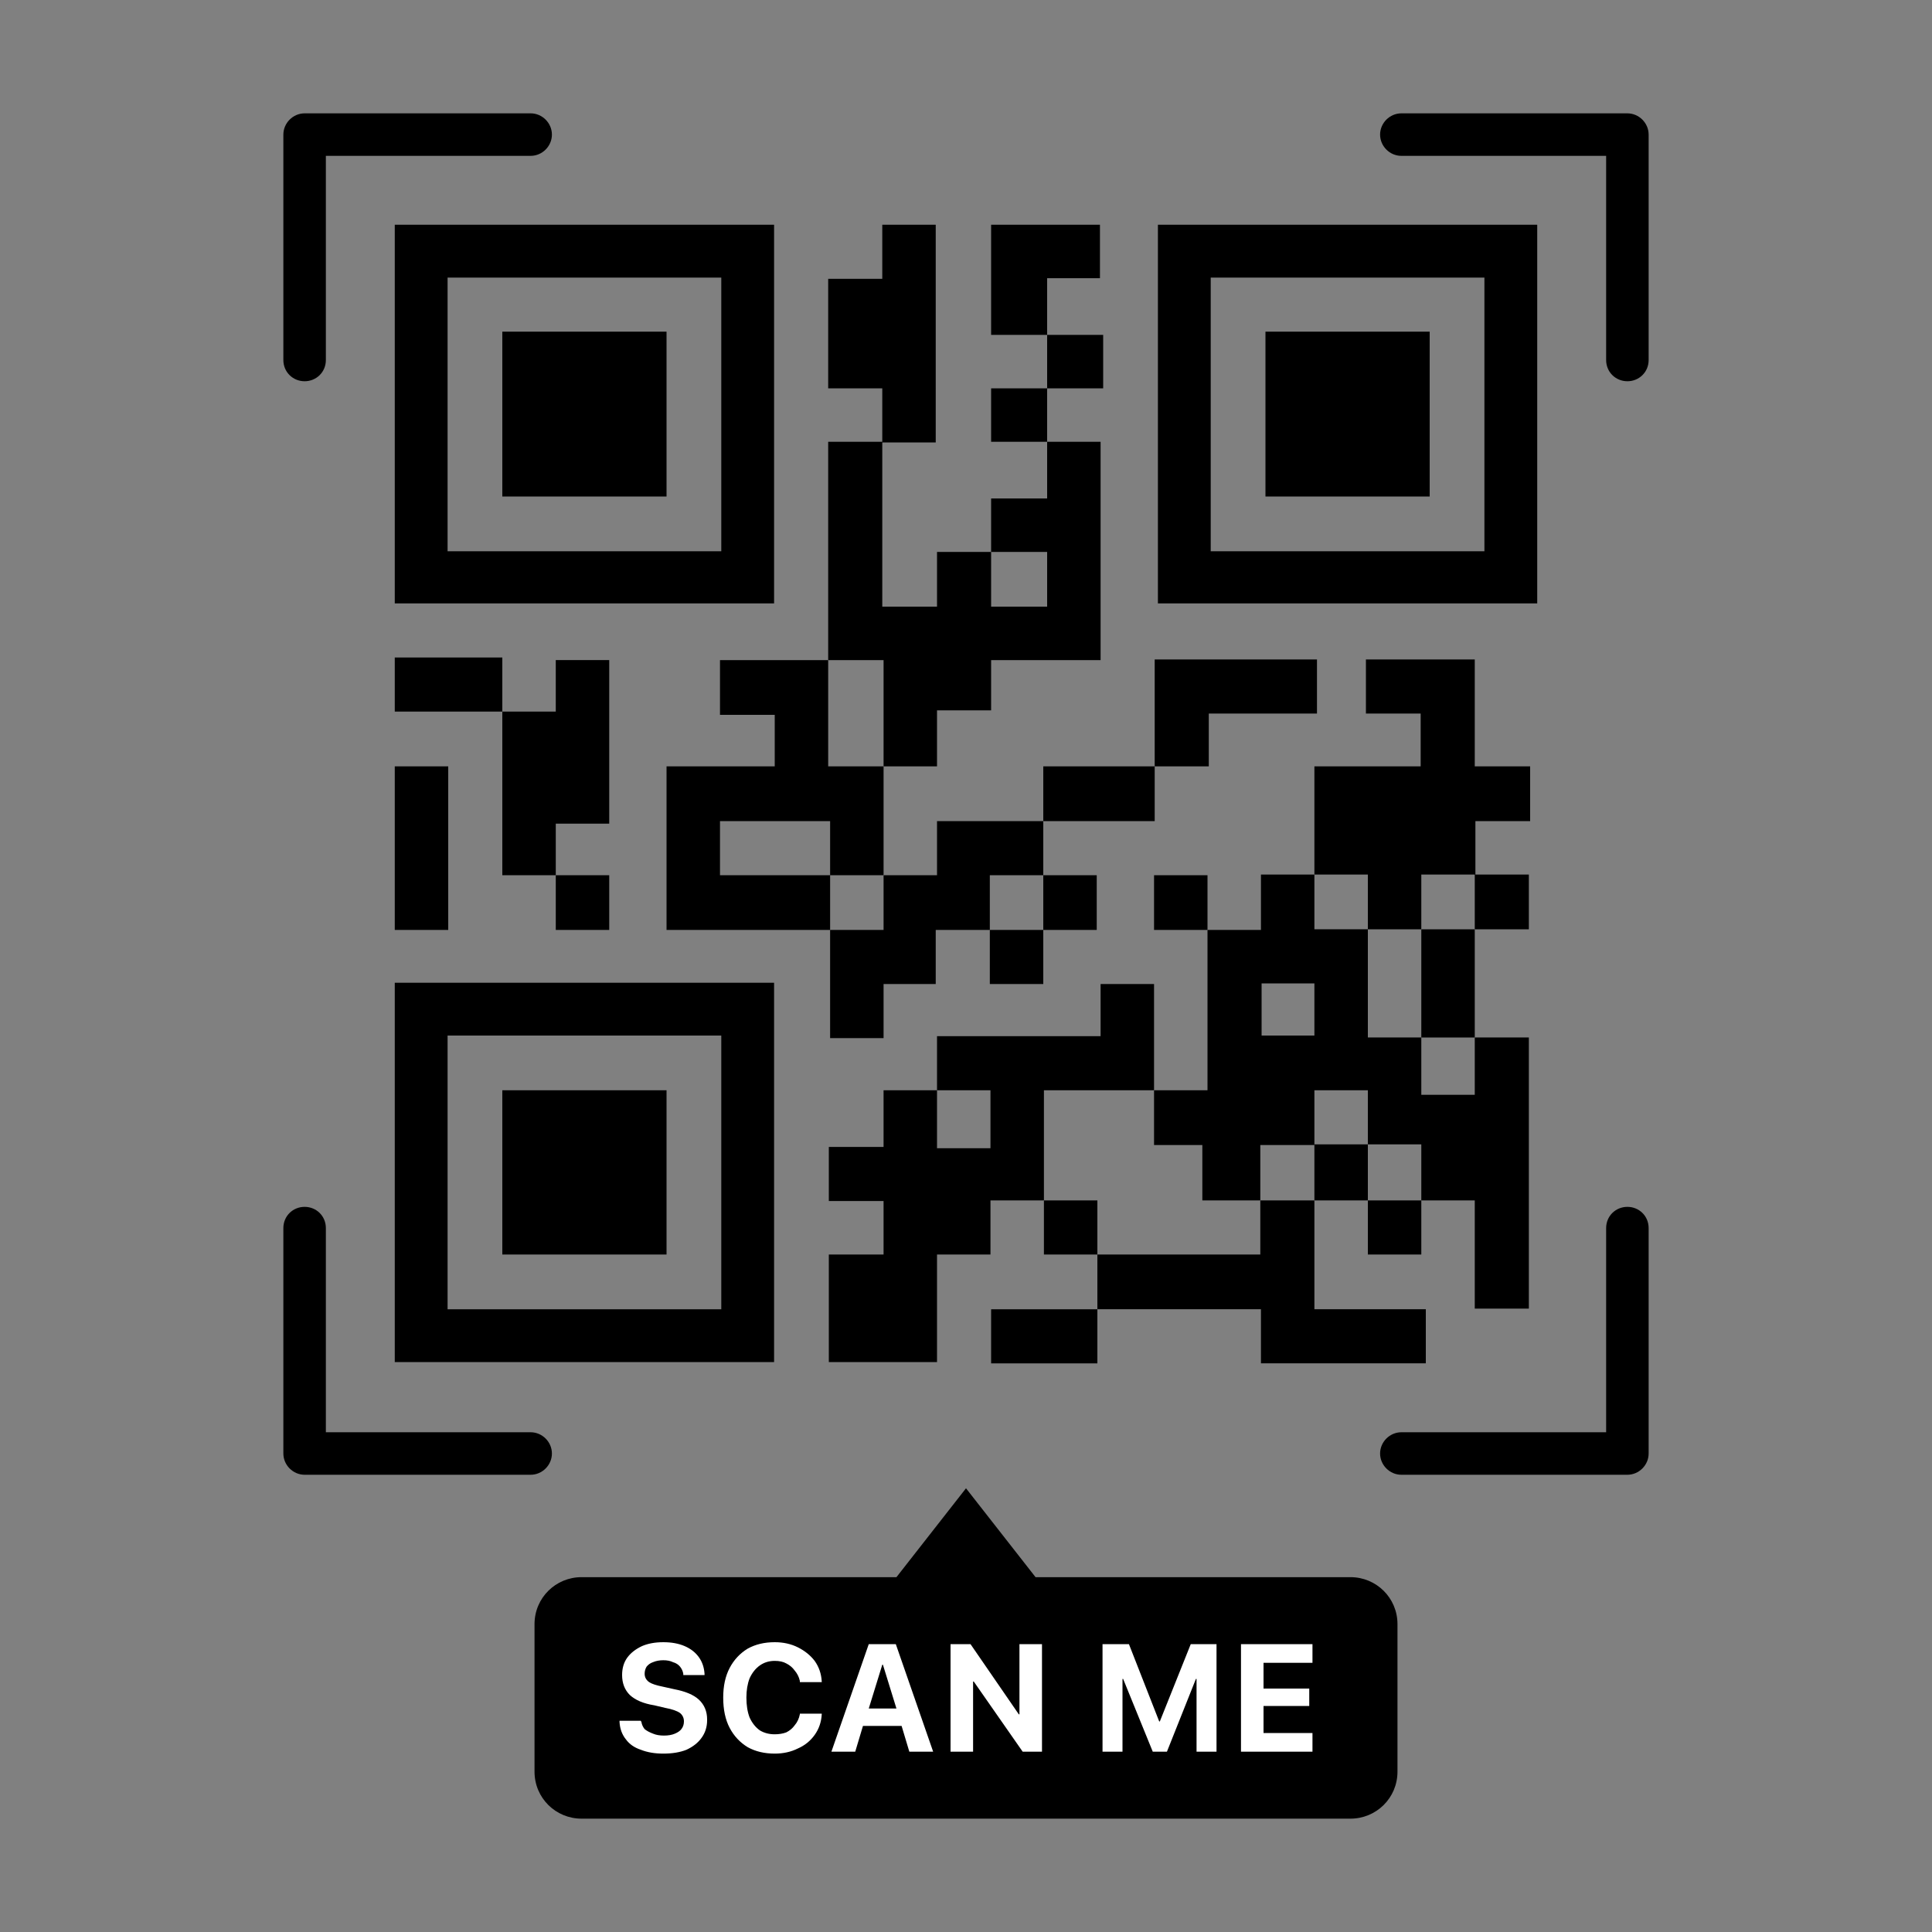 <svg xmlns="http://www.w3.org/2000/svg" width="300" height="300" version="1.2"><rect width="100%" height="100%" fill="#808080" stroke="none"/><style>.s0{fill:#000}.s1{fill:#fff}</style><g id="Objects"><g id="&lt;Group&gt;"><path id="&lt;Compound Path&gt;" fill-rule="evenodd" d="M61.3 34.9h58.9v58.8H61.3zm8.2 50.7H112V43.1H69.5z" class="s0"/><path id="&lt;Path&gt;" d="M78 51.5h25.5v25.6H78z" class="s0"/><path fill-rule="evenodd" d="M179.8 34.9h58.9v58.8h-58.9zm8.2 50.7h42.5V43.1H188z" class="s0"/><path d="M196.5 51.5H222v25.6h-25.5z" class="s0"/><path fill-rule="evenodd" d="M61.3 152.6h58.9v58.9H61.3zm8.2 50.7H112v-42.5H69.5z" class="s0"/><path d="M78 169.3h25.5v25.5H78zM61.3 102.1H78v8.4H61.3zM111.8 111h8.5v8h-16.8v25.4H128.9v-8.5h-17.1v-8.4h17.1v8.4h8.3V119h-8.6v-16.5h-16.8z" class="s0"/><path d="M162 127.5v8.4h-8.3v8.5h-8.4v8.4h-8.1v8.4h-8.3v-16.8h8.3v-8.5h8.3v-8.4zM179.2 169.3v-16.5h-8.3v8.1h-25.4v8.4h8.3v9h-8.3v-9h-8.3v8.8h-8.5v8.4h8.5v8.3h-8.5v16.7H145.5v-16.7h8.3v-8.4h8.3v-17.1zM170.4 194.8v8.5h25.4v8.4h25.6v-8.4h-17.3v-16.9h-8.4v8.4zM153.9 203.3h16.5v8.4h-16.5zM162 119h17.3v8.5H162zM229.1 127.5v8.3h8.3v8.5H229v-8.5h-8.3v8.5h-8.3v-8.5h-8.3V119h16.5v-8.2h-8.5v-8.4H229V119h8.6v8.5z" class="s0"/><path d="M153.7 144.4v8.4h8.3v-8.4h8.3v-8.5H162v8.5zM162.1 186.4h8.3v8.4h-8.3zM212.4 186.4h8.3v8.4h-8.3zM179.2 135.9h8.3v8.5h-8.3zM179.3 119h8.4v-8.2h16.8v-8.4h-25.2v8.4zM61.3 119h8.3v25.4h-8.3zM136.9 102.5h.3V119h8.3v-8.7h8.4v-7.8h17V68.6h-8.3v8.8h-8.7v8.3h8.7v8.5h-8.7v-8.5h-8.4v8.5H137V68.7h8.3V34.9H137v8.4h-8.4v17h8.4v8.3h-8.4v33.9h8.3z" class="s0"/><path fill-rule="evenodd" d="M237.4 161.1v42.1H229v-16.8h-8.3v-8.7h-8.3v-8.4h-8.3v8.5h-8.4v8.6h-9v-8.6h-7.5v-8.5h8.3v-24.9h8.3v-8.6h8.3v8.5h8.3v16.8h8.3v8.9h8.3v-8.9zm-33.3-8.4h-8.2v8.1h8.2z" class="s0"/><path d="M220.7 144.3h8.3v16.8h-8.3zM204.1 177.7h8.3v8.7h-8.3zM170.8 43.2v-8.3h-16.9V52h8.7v-8.8zM153.9 60.3h8.7v8.3h-8.7zM162.6 52h8.7v8.3h-8.7zM86.3 135.9h8.3v8.5h-8.3zM94.6 127.9v-25.4h-8.3v8H78v25.4h8.3v-8zM47.3 59.2c-1.8 0-3.3-1.4-3.3-3.3v-35c0-1.8 1.5-3.3 3.3-3.3h35.1c1.8 0 3.3 1.5 3.3 3.3 0 1.8-1.5 3.3-3.3 3.3H50.6v31.7c0 1.9-1.5 3.3-3.3 3.3zM252.7 59.2c-1.8 0-3.3-1.4-3.3-3.3V24.2h-31.8c-1.8 0-3.3-1.5-3.3-3.3 0-1.8 1.5-3.3 3.3-3.3h35.1c1.8 0 3.3 1.5 3.3 3.3v35c0 1.9-1.5 3.3-3.3 3.3zM82.4 229H47.3c-1.8 0-3.3-1.5-3.3-3.3v-35c0-1.9 1.5-3.3 3.3-3.3 1.8 0 3.3 1.4 3.3 3.3v31.7h31.8c1.8 0 3.3 1.5 3.3 3.3 0 1.8-1.5 3.3-3.3 3.3zM252.7 229h-35.1c-1.8 0-3.3-1.5-3.3-3.3 0-1.8 1.5-3.3 3.3-3.3h31.8v-31.7c0-1.9 1.5-3.3 3.3-3.3 1.8 0 3.3 1.4 3.3 3.3v35c0 1.8-1.5 3.3-3.3 3.3zM217 252.2v22.9c0 4.1-3.3 7.3-7.3 7.3H90.3c-4 0-7.3-3.2-7.3-7.3v-22.9c0-4.1 3.3-7.3 7.3-7.3h48.9l10.8-13.8 10.8 13.8h48.9c4 0 7.3 3.2 7.3 7.3z" class="s0"/><path d="M108.5 263.9q-1.2-1.1-3.8-1.6l-1.8-.4q-1.5-.3-2.1-.7-.7-.5-.7-1.3 0-.6.3-1.1.4-.5 1-.7.7-.3 1.6-.3.9 0 1.5.3.7.2 1.1.7.4.5.5 1.1v.2h3.3v-.2q-.1-1.5-.9-2.6t-2.2-1.7q-1.4-.6-3.3-.6t-3.3.6q-1.5.7-2.3 1.8-.8 1.1-.8 2.7 0 1.9 1.2 3.1 1.3 1.2 3.8 1.6l1.7.4q1.6.3 2.3.8.6.5.6 1.3 0 .7-.4 1.2-.3.4-1 .7-.7.3-1.7.3t-1.7-.3q-.8-.3-1.3-.7-.4-.5-.5-1.1l-.1-.2h-3.3v.2q.1 1.6 1 2.7.8 1.1 2.3 1.6 1.5.6 3.5.6 2.1 0 3.6-.6 1.5-.7 2.3-1.8.9-1.2.9-2.8v-.1q0-1.9-1.3-3.1zM124.2 266.2q-.2 1-.8 1.7-.5.7-1.3 1.1-.8.3-1.8.3-1.3 0-2.3-.6-1-.7-1.6-2-.5-1.3-.5-3.1 0-1.7.5-3 .6-1.3 1.6-2t2.3-.7q1.1 0 1.8.4.8.4 1.3 1.1.6.7.8 1.6v.2h3.4v-.1q-.1-1.8-1.1-3.2-1-1.3-2.6-2.1t-3.6-.8q-2.4 0-4.2 1-1.8 1.1-2.8 3-1 1.9-1 4.6 0 2.8 1 4.7 1 1.9 2.8 3 1.8 1 4.2 1 2 0 3.6-.8 1.6-.7 2.6-2.1 1-1.4 1.1-3.2v-.1h-3.4z" class="s1"/><path fill-rule="evenodd" d="m139.1 255.3 5.8 16.7h-3.7l-1.2-4h-6l-1.2 4h-3.7l5.8-16.7zm.1 10-2.1-6.8h-.1l-2.1 6.8z" class="s1"/><path d="M158.3 266.2h-.1l-7.5-10.9h-3.1V272h3.5v-10.9h.1l7.6 10.9h3v-16.7h-3.5zM180.1 267.3h-.1l-4.7-12h-4.1V272h3.1v-11.3h.1L179 272h2.2l4.5-11.3h.1V272h3.1v-16.7h-4zM203.8 258.2v-2.9h-11.1V272h11.1v-2.9h-7.6v-4.2h7.1v-2.7h-7.1v-4z" class="s1"/></g></g></svg>